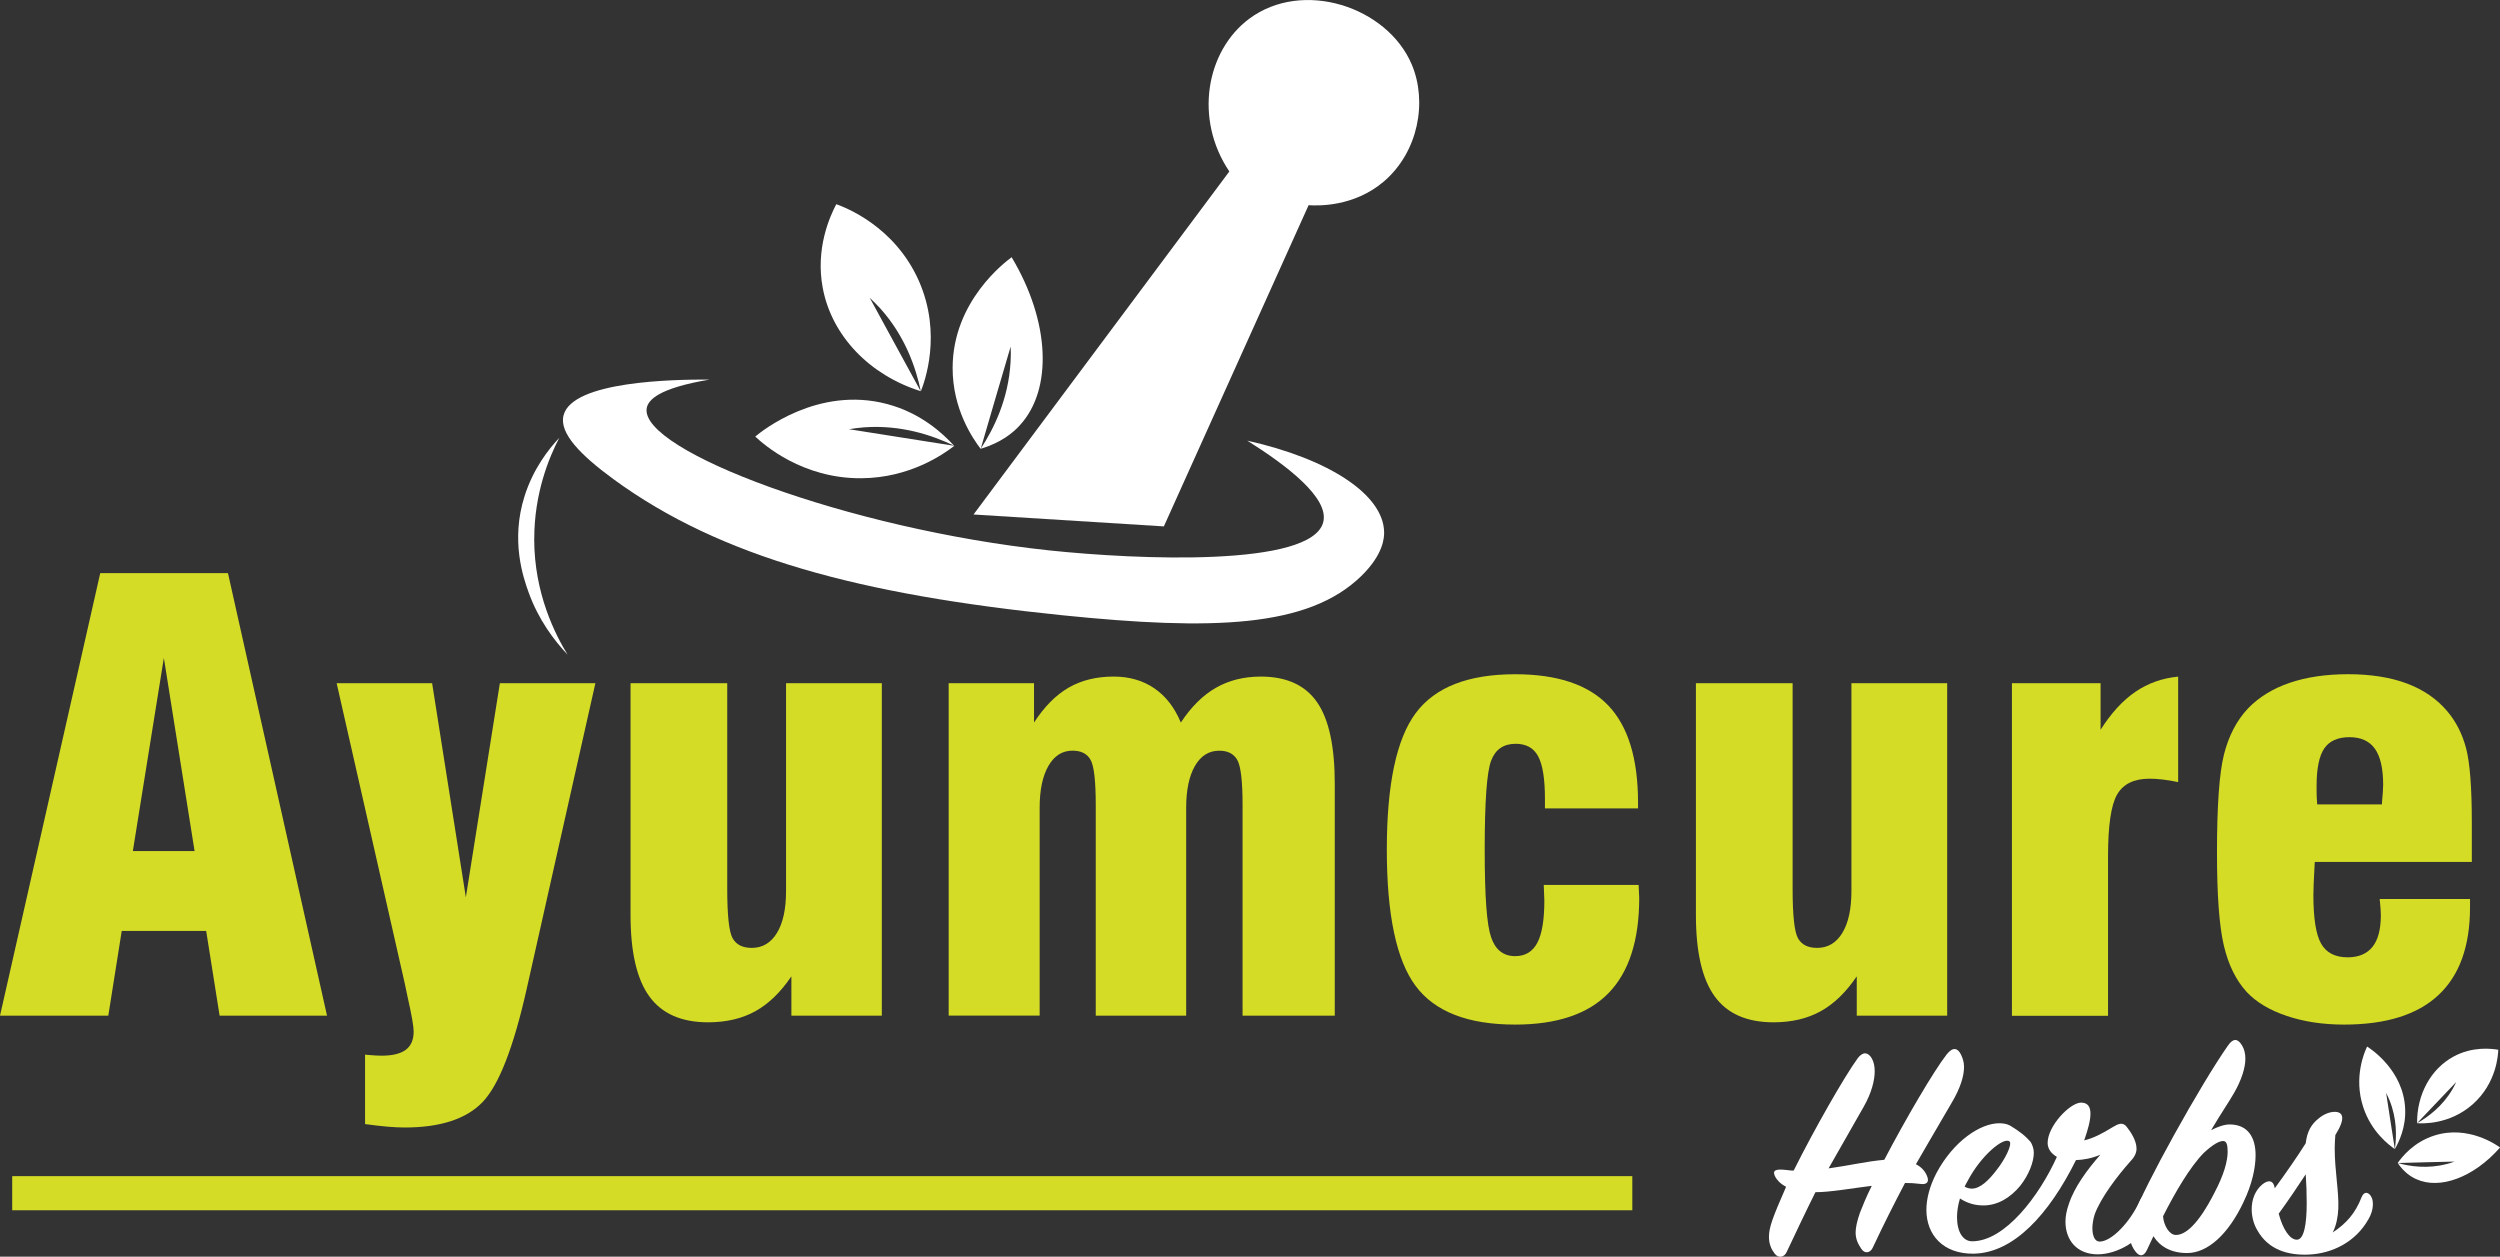 <?xml version="1.0" encoding="UTF-8"?>
<svg id="Layer_1" data-name="Layer 1" xmlns="http://www.w3.org/2000/svg" width="506.23" height="254.47" viewBox="0 0 506.23 254.47">
  <rect x="0" y="0" width="506.23" height="254.47" fill="#333333" stroke="none"/>
  <defs>
    <style>
      .cls-1 {
        fill: #fff;
      }

      .cls-2 {
        fill: #d4dc26;
      }
    </style>
  </defs>
  <g>
    <path class="cls-1" d="M143.6,76.86c-7.05-.03-27.74,.27-29.49,7.26-.91,3.63,3.53,8.08,10.06,12.87,21.8,15.97,50.28,23.45,91,27.6,30.3,3.09,49.72,2.54,60.47-7.94,4.48-4.37,4.68-7.75,4.63-9.03-.25-7.51-11.11-14.67-27.7-18.39,7.94,4.99,16.66,11.6,15.37,16.53-2.37,9.11-37.59,7.59-55.58,5.68-40.52-4.32-82.75-20.17-81.41-28.75,.27-1.71,2.41-4.08,12.65-5.81Z"/>
    <path class="cls-1" d="M197.14,104.17l51.79-69.45c-7.15-10.59-4.73-24.38,4.01-30.91,10.84-8.09,27.96-2.46,32.92,9.23,3.22,7.59,1.32,17.74-5.62,23.69-6.09,5.21-13.43,4.94-15.26,4.82l-29.31,65.04-38.54-2.41Z"/>
    <path class="cls-1" d="M108.17,109.12c0,11.11,4.3,19.43,6.76,23.44-2.71-2.86-5.88-7.04-7.88-12.58-1.09-3.02-3.68-10.49-.84-19.49,1.78-5.65,4.97-9.64,7.04-11.84-2.07,3.99-5.07,11.18-5.07,20.48Z"/>
  </g>
  <g>
    <path class="cls-2" d="M0,205.67L20.3,116.05h25.86l20.06,89.62h-21.75l-2.72-17.17H24.65l-2.72,17.17H0Zm26.89-33.34h12.51l-6.22-39.11-6.28,39.11Z"/>
    <path class="cls-2" d="M68.16,138.34h19.34l6.83,43.35,6.89-43.35h19.34l-13.9,61.86c-2.66,11.87-5.64,19.52-8.94,22.96-3.3,3.43-8.56,5.15-15.77,5.15-1.05,0-2.23-.06-3.53-.17-1.31-.12-2.81-.29-4.5-.52v-14.08c.08,0,.2,.02,.36,.06,1.37,.12,2.36,.17,2.96,.17,2.22,0,3.86-.4,4.92-1.19,1.07-.8,1.6-2.03,1.6-3.7,0-1.05-.4-3.35-1.21-6.93-.28-1.24-.48-2.19-.6-2.85l-13.78-60.75Z"/>
    <path class="cls-2" d="M178.56,138.34v67.33h-18.31v-7.97c-2.18,3.22-4.61,5.58-7.31,7.07-2.7,1.49-5.88,2.24-9.55,2.24-5.4,0-9.37-1.75-11.9-5.24-2.54-3.49-3.81-8.98-3.81-16.47v-46.96h19.58v41.61c0,5.39,.36,8.74,1.09,10.04,.73,1.3,2.01,1.95,3.87,1.95,2.18,0,3.88-1.01,5.11-3.03,1.23-2.02,1.84-4.85,1.84-8.5v-42.07h19.4Z"/>
    <path class="cls-2" d="M192.1,205.67v-67.33h17.28v7.97c2.09-3.22,4.43-5.58,7.01-7.07,2.58-1.49,5.62-2.24,9.12-2.24,3.18,0,5.93,.8,8.25,2.39,2.32,1.59,4.1,3.9,5.35,6.92,2.09-3.18,4.46-5.53,7.1-7.04,2.64-1.51,5.67-2.27,9.09-2.27,5.2,0,8.99,1.73,11.39,5.18,2.4,3.45,3.59,8.96,3.59,16.53v46.96h-18.67v-42.66c0-4.81-.35-7.85-1.06-9.11-.71-1.26-1.92-1.89-3.66-1.89-2.1,0-3.74,1.03-4.92,3.08-1.19,2.06-1.78,4.89-1.78,8.5v42.07h-18.31v-42.66c0-4.81-.34-7.85-1.03-9.11-.69-1.26-1.91-1.89-3.69-1.89-2.05,0-3.68,1.03-4.86,3.08-1.19,2.06-1.78,4.89-1.78,8.5v42.07h-18.43Z"/>
    <path class="cls-2" d="M312.59,179.19h19.22c0,.35,.02,.81,.06,1.37,.04,.56,.06,.98,.06,1.25,0,8.61-2.08,15.04-6.22,19.29-4.15,4.25-10.45,6.37-18.91,6.37-9.55,0-16.27-2.61-20.15-7.83-3.89-5.22-5.83-14.42-5.83-27.61s1.95-22.4,5.86-27.64c3.91-5.24,10.61-7.86,20.12-7.86,8.54,0,14.82,2.1,18.85,6.31s6.04,10.78,6.04,19.7v1.16h-18.85v-1.92c0-4.03-.45-6.9-1.36-8.61-.91-1.71-2.43-2.56-4.56-2.56-2.46,0-4.12,1.14-4.98,3.43-.87,2.29-1.3,8.28-1.3,17.98s.43,15.24,1.3,17.78c.87,2.54,2.49,3.81,4.86,3.81,2.05,0,3.55-.9,4.5-2.71,.95-1.8,1.42-4.66,1.42-8.58,0-.31-.02-.81-.06-1.51-.04-.7-.06-1.24-.06-1.63Z"/>
    <path class="cls-2" d="M394.29,138.34v67.33h-18.31v-7.97c-2.18,3.22-4.61,5.58-7.31,7.07-2.7,1.49-5.88,2.24-9.55,2.24-5.4,0-9.37-1.75-11.9-5.24-2.54-3.49-3.81-8.98-3.81-16.47v-46.96h19.58v41.61c0,5.39,.36,8.74,1.09,10.04,.73,1.3,2.01,1.95,3.87,1.95,2.18,0,3.88-1.01,5.11-3.03,1.23-2.02,1.84-4.85,1.84-8.5v-42.07h19.4Z"/>
    <path class="cls-2" d="M407.4,205.67v-67.33h17.95v9.43c2.14-3.37,4.48-5.93,7.04-7.68,2.56-1.75,5.45-2.77,8.67-3.08v21.36c-1.09-.23-2.12-.41-3.11-.52-.99-.12-1.88-.17-2.69-.17-3.14,0-5.33,1.07-6.56,3.2s-1.84,6.3-1.84,12.51v32.3h-19.46Z"/>
    <path class="cls-2" d="M481.85,182.04h18.31v1.69c0,7.88-2.14,13.8-6.41,17.78-4.27,3.98-10.63,5.96-19.09,5.96-4.27,0-8.14-.58-11.6-1.75-3.46-1.16-6.16-2.77-8.1-4.83-2.18-2.37-3.73-5.51-4.65-9.43-.93-3.92-1.39-10.18-1.39-18.8,0-9.5,.47-16.14,1.42-19.9,.95-3.76,2.57-6.87,4.86-9.31,2.22-2.29,5.03-4.02,8.43-5.18,3.4-1.16,7.36-1.75,11.87-1.75s8.56,.63,11.9,1.89c3.34,1.26,6.06,3.13,8.16,5.62,1.77,2.1,3.04,4.6,3.81,7.51,.76,2.91,1.15,7.88,1.15,14.9v8.09h-31.78c-.04,.19-.06,.45-.06,.76-.16,2.83-.24,4.81-.24,5.94,0,4.73,.52,8.02,1.57,9.86,1.05,1.84,2.84,2.76,5.38,2.76,2.21,0,3.89-.71,5.02-2.12,1.13-1.42,1.69-3.56,1.69-6.43,0-.58-.06-1.47-.18-2.68-.04-.23-.06-.43-.06-.58Zm-12.63-19.15h13.11v-.35c.16-1.71,.24-2.91,.24-3.61,0-3.3-.55-5.73-1.66-7.3-1.11-1.57-2.83-2.36-5.17-2.36s-4.08,.77-5.11,2.3c-1.03,1.53-1.54,4.06-1.54,7.59,0,.97,0,1.73,.03,2.27,.02,.54,.05,1.03,.09,1.46Z"/>
  </g>
  <rect class="cls-2" x="2.47" y="238.16" width="328.06" height="6.91"/>
  <g>
    <path class="cls-1" d="M387.95,235.74c1.4,.71,2.13,1.8,2.4,2.83,.2,.84-.27,1.35-1.53,1.16-1-.13-1.93-.19-3.07-.19-2.13,4.05-4.34,8.42-6.54,13.11-.47,1.03-1.6,1.35-2.33,.19-.6-.9-1.13-1.86-1.13-3.28,0-.96,.27-2.25,.87-3.98,.47-1.22,1.33-3.34,2.4-5.46-4.14,.51-8.41,1.29-11.41,1.29-1.93,3.86-3.87,7.97-5.81,12.08-.47,1.09-1.67,1.41-2.47,.32-.6-.77-1.13-1.86-1.13-3.34,0-1.86,.67-3.79,3.47-10.15-1.33-.71-1.87-1.48-2.14-1.93-.67-1.22-.27-1.67,1.54-1.54,1,.06,1.4,.19,2.13,.19,4.14-8.29,10.21-18.96,13.01-22.81,1.07-1.35,2.07-1.16,2.8,.06,.4,.71,.6,1.54,.6,2.64,0,1.8-.6,4.3-2.2,7.13l-7.14,12.53c4.2-.58,7.61-1.41,11.28-1.74,4.27-8.16,10.01-17.99,12.68-21.4,1.2-1.48,2.2-1.29,2.87,.13,.33,.71,.6,1.48,.6,2.44,0,1.8-.67,4.24-2.6,7.45-4.2,7.2-5.67,9.7-7.14,12.27Z"/>
    <path class="cls-1" d="M435.32,247.24c-1.67,3.98-6.61,6.75-10.54,6.75-4.2,0-6.54-2.83-6.54-6.62,0-1.03,.2-2.19,.67-3.53,1.13-3.47,3.74-7,6.4-10.02-1.8,.77-3.47,1.03-4.94,1.09-5.47,10.99-12.61,18.83-20.75,18.95-6.14,.06-9.54-3.79-9.54-8.87,0-2.25,.67-4.82,2-7.39,3.47-6.55,8.94-10.15,12.74-10.15,.87,0,1.6,.13,2.27,.51,1.8,1.09,3.07,2.06,4.14,3.34,.33,.58,.6,1.35,.6,2.12,0,1.86-1,4.5-2.8,6.75-1.93,2.31-4.47,3.92-7.41,3.92-1.6,0-3.2-.39-4.74-1.41-.4,1.29-.6,2.63-.6,3.79,0,2.96,1.2,4.88,3.07,4.88,6.67,0,13.61-9.25,17.15-17.09-1.2-.71-1.87-1.67-1.87-2.83,0-3.41,4.47-8.1,6.74-8.16,1.4,0,1.93,.84,1.93,2.25s-.53,3.28-1.27,5.4c1.87-.45,3.6-1.35,5.8-2.7,1.07-.64,2-1.09,2.8-.06,.87,1.09,2,2.83,2,4.43,0,.77-.33,1.61-1.13,2.44-2.87,3.21-6.14,7.58-7.34,10.86-.27,.84-.47,1.99-.47,2.76,0,1.67,.53,2.76,1.47,2.76,2.4,0,6.21-3.92,8.21-8.42,.6-1.22,1.6-1.48,2.27-.06,.33,.71,.53,2.51-.33,4.31Zm-37.5-6.94c.53,.26,1,.39,1.47,.39,1.74,0,3.54-1.86,4.87-3.6,1.87-2.31,3.4-5.46,2.73-5.97-1.2-.9-5.74,2.83-8.47,8.03-.33,.58-.47,.84-.6,1.16Z"/>
    <path class="cls-1" d="M454.34,243.32c-3.14,6.68-7.34,10.41-11.48,10.41-3.2,0-5.47-1.29-6.81-3.41l-1.33,2.83c-.6,1.22-1.4,1.41-2.27,.32-1.07-1.41-1.8-3.15-.4-7.26,1.93-5.65,13.54-26.6,19.15-34.57,1-1.41,1.93-1.41,2.8,.06,.47,.77,.67,1.67,.67,2.7,0,1.74-.73,4.24-2.34,7-1,1.74-2.67,4.18-4.6,7.45,1.2-.64,2.67-1.16,3.74-1.16,3.67,0,5.27,2.57,5.27,6.23,0,2.57-.73,5.91-2.4,9.38Zm-4.2-12.27c-.8,0-2.07,.71-3.87,2.38-2.8,2.83-5.8,7.97-8.27,12.85,.13,1.86,1.27,3.79,2.6,3.79,1.87,0,4.47-1.99,7.81-8.55,1.93-3.66,2.67-6.43,2.67-8.29,0-1.41-.2-2.19-.93-2.19Z"/>
    <path class="cls-1" d="M458.08,239.85c1.33-1.09,2.34-.77,2.54,.77,2.2-3.02,4.54-6.36,6.27-9.12,.27-2.31,1.07-3.79,2.6-5.01,1.07-.9,2.27-1.35,3.27-1.35,1.8,0,2.2,1.41,.13,4.69-.07,.77-.13,1.86-.13,2.7,0,4.56,.87,8.74,.73,12.21-.07,1.61-.4,3.41-1.13,4.82,2.74-1.8,4.6-3.92,5.81-7.07,.6-1.48,1.6-1.03,2.07,0,.33,.64,.53,2.44-.67,4.43-2.54,4.5-7.21,6.94-12.21,7.13-4,.13-8.01-.9-10.28-4.95-.73-1.22-1.13-2.76-1.13-4.24,0-1.93,.67-3.79,2.14-5.01Zm9.01,3.79c0-2.06-.07-4.11-.2-5.85-1.6,2.44-3.47,5.21-5.47,7.97,.8,3.02,2.2,5.27,3.67,5.27s2-3.21,2-7.39Z"/>
  </g>
  <g>
    <path class="cls-1" d="M193.22,90.28v.02c-2.18,1.67-8.97,6.48-18.81,6.54-11.93,.09-19.77-6.83-21.48-8.44,1.27-1.07,12.71-10.31,26.69-6.59,7.01,1.85,11.49,6.17,13.56,8.44-4.43-2.14-10.73-4.25-18.19-3.72-1.07,.09-2.11,.22-3.09,.38,.04,.02,10.75,1.69,10.82,1.71,.04,0,9.86,1.54,10.48,1.65h.02Z"/>
    <path class="cls-1" d="M176.12,60.32c.33,.6,5.21,9.55,5.23,9.59,.02,.04,4.74,8.7,5.08,9.3-10.33-3.23-18.01-11.2-19.83-20.9-1.51-7.99,1.45-14.51,2.74-16.96,1.74,.62,11.8,4.41,16.72,15.52,4.79,10.86,1.09,20.64,.4,22.37-1-4.79-3.16-11.13-8.15-16.72-.73-.8-1.45-1.51-2.18-2.2Z"/>
    <path class="cls-1" d="M206.55,86.07c-1.38,1.54-3.81,3.56-7.97,4.81,2.69-4.1,5.63-10.11,6.05-17.56,.07-1.09,.07-2.14,.02-3.14,0,.04-3.07,10.46-3.09,10.51,0,.04-2.98,10.15-2.98,10.2-1.6-2.09-5.7-8.04-5.68-16.41,.02-13.51,10.73-21.5,11.95-22.39,7.79,13.02,8.33,26.73,1.69,33.99Z"/>
  </g>
  <g>
    <path class="cls-1" d="M484.94,232.68h-.01c-1.2-.83-4.75-3.49-6.39-8.48-1.99-6.04,.24-11.15,.78-12.28,.75,.47,7.31,4.77,7.7,12.48,.21,3.86-1.26,6.84-2.07,8.26,.36-2.6,.41-6.14-1.08-9.84-.22-.53-.46-1.04-.7-1.51,0,.03,.9,5.74,.89,5.77,0,.02,.83,5.26,.87,5.59h0Z"/>
    <path class="cls-1" d="M497.36,219.11c-.25,.27-4,4.2-4.02,4.22-.02,.02-3.65,3.83-3.9,4.1-.05-5.77,2.75-10.97,7.38-13.48,3.81-2.07,7.61-1.63,9.06-1.38-.03,.98-.31,6.71-5.15,11.02-4.73,4.2-10.3,3.92-11.29,3.85,2.27-1.29,5.14-3.42,7.16-6.86,.29-.5,.53-.98,.76-1.47Z"/>
    <path class="cls-1" d="M489.25,238.76c-1.01-.45-2.43-1.35-3.74-3.26,2.52,.7,6.05,1.21,9.91,.21,.56-.14,1.1-.31,1.6-.5-.02,0-5.81,.15-5.84,.14-.02,0-5.64,.14-5.66,.15,.8-1.16,3.15-4.2,7.4-5.56,6.86-2.19,12.67,1.94,13.32,2.42-5.34,6.08-12.22,8.59-16.98,6.4Z"/>
  </g>
</svg>